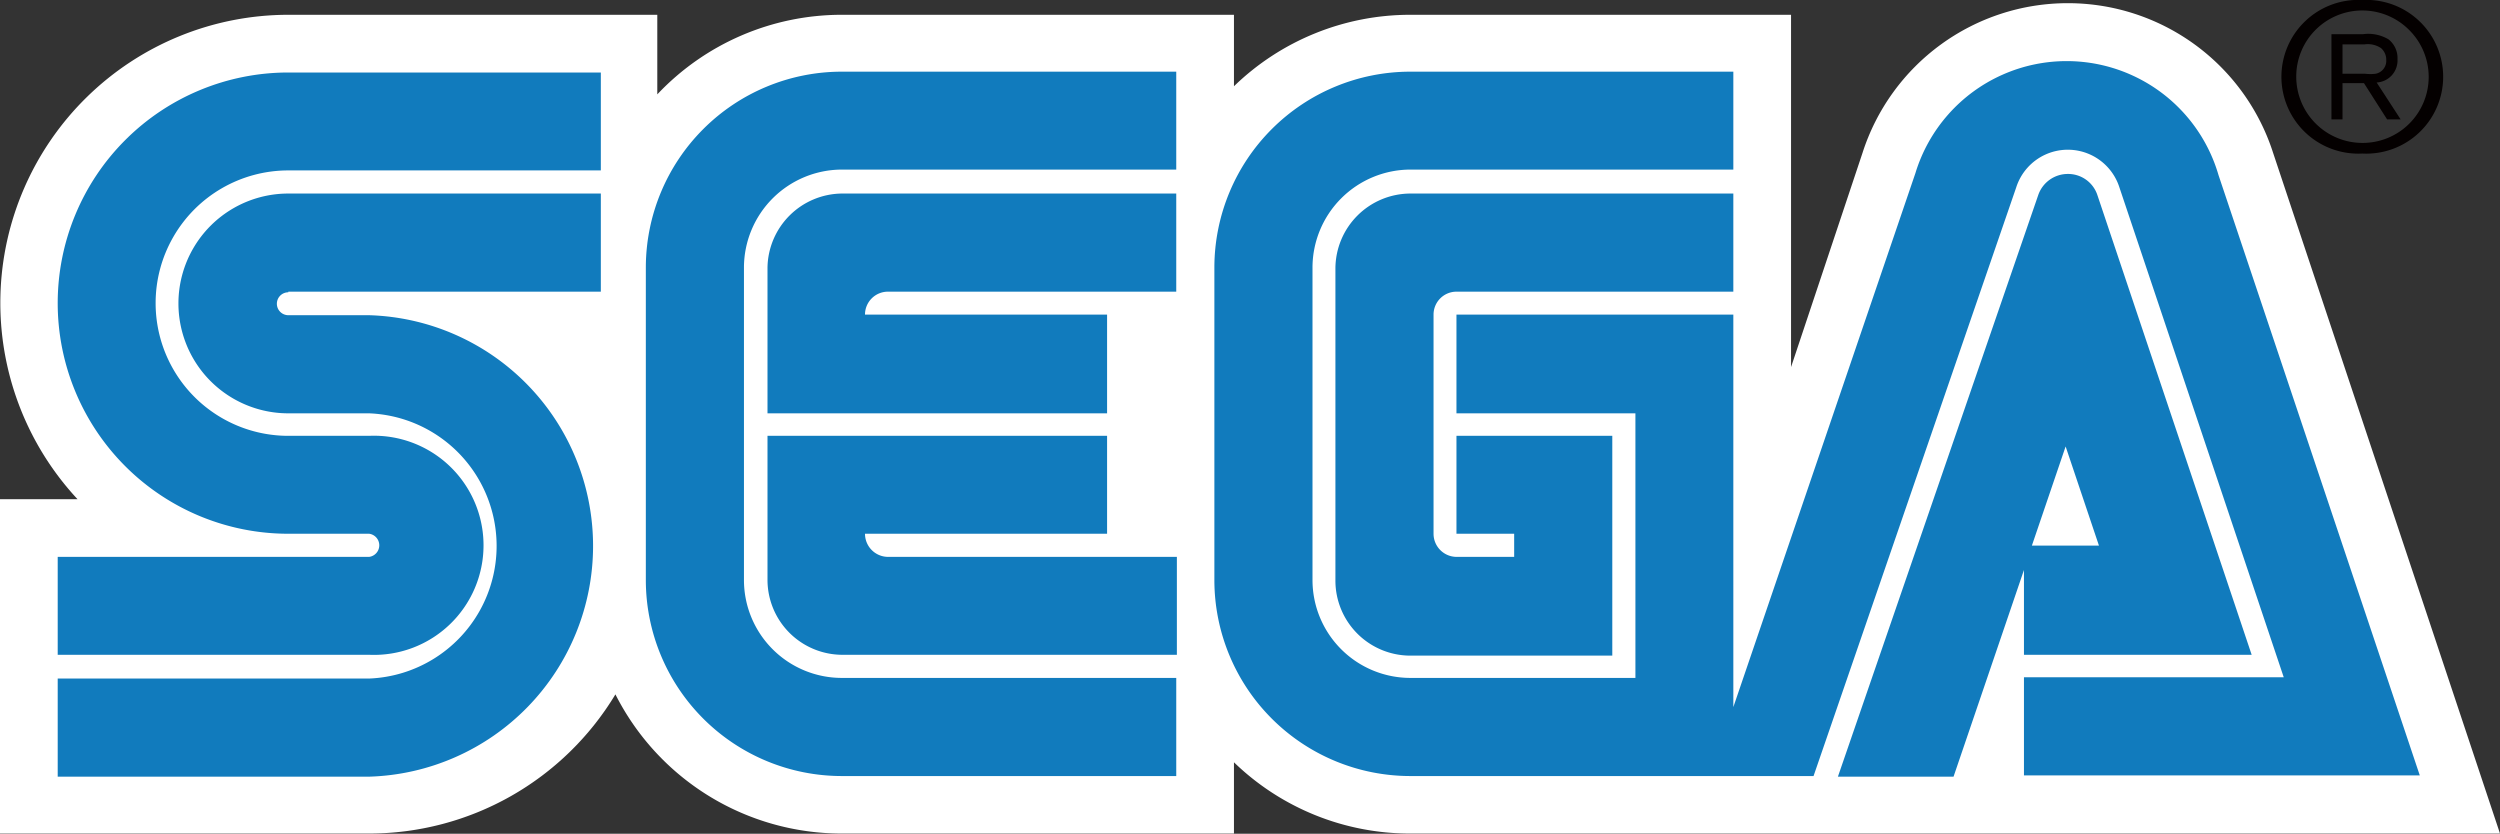 <svg id="レイヤー_1" data-name="レイヤー 1" xmlns="http://www.w3.org/2000/svg" viewBox="0 0 120 40.02"><rect x="0" y="0" width="120" height="40.02" fill="#333333" stroke="none"/><defs><style>.cls-1{fill:#fff;}.cls-2{fill:#117bbd;}.cls-3{fill:#040000;}</style></defs><title>logo-sega</title><path class="cls-1" d="M346.27,408.5a10.35,10.35,0,0,0-19.71,0l-3.43,10.28V401.87H304.86a12.15,12.15,0,0,0-8.47,3.43v-3.43H277.57a12.17,12.17,0,0,0-8.86,3.82v-3.82H251a13.83,13.83,0,0,0-10.12,23.25h-3.72v16.05h17.72a13.81,13.81,0,0,0,11.82-6.68,12.17,12.17,0,0,0,10.87,6.68h18.82v-3.42a12.14,12.14,0,0,0,8.47,3.42h52.3Z" transform="translate(-237.16 -401.16)"/><path class="cls-2" d="M254.88,427.89H239.93v4.7h14.95a5.26,5.26,0,1,0,0-10.51H251a6.37,6.37,0,0,1,0-12.74H266v-4.7H251a11.07,11.07,0,0,0,0,22.14h3.88a.56.56,0,0,1,0,1.11Z" transform="translate(-237.16 -401.16)"/><path class="cls-2" d="M251,415.16H266v-4.71H251A5.26,5.26,0,1,0,251,421h3.88a6.37,6.37,0,0,1,0,12.73H239.93v4.71h14.95a11.08,11.08,0,0,0,0-22.15H251a.55.55,0,1,1,0-1.1Z" transform="translate(-237.16 -401.16)"/><path class="cls-2" d="M304.86,410.45a3.61,3.61,0,0,0-3.6,3.59v15a3.6,3.6,0,0,0,3.6,3.59h9.69V422.08h-7.48v4.7h2.77v1.11h-2.77a1.11,1.11,0,0,1-1.1-1.11V416.26a1.1,1.1,0,0,1,1.1-1.1h13.29v-4.71Z" transform="translate(-237.16 -401.16)"/><path class="cls-2" d="M334.31,432.59h10.93l-7.41-22.08a1.48,1.48,0,0,0-1.42-1,1.5,1.5,0,0,0-1.41,1l-9.62,27.93h5.55l3.38-9.92Zm2-10,1.6,4.76h-3.22Z" transform="translate(-237.16 -401.16)"/><path class="cls-2" d="M343.65,409.57a7.59,7.59,0,0,0-14.55-.1l-8.74,25.63V416.26H307.07V421h8.59V433.7h-10.8a4.7,4.7,0,0,1-4.7-4.7V414a4.71,4.71,0,0,1,4.7-4.7h15.5v-4.7h-15.5a9.41,9.41,0,0,0-9.41,9.41V429a9.41,9.41,0,0,0,9.41,9.41h19.35l9.73-28.26a2.6,2.6,0,0,1,4.95,0l7.89,23.52H334.31v4.71h19Z" transform="translate(-237.16 -401.16)"/><path class="cls-2" d="M277.57,433.7a4.7,4.7,0,0,1-4.7-4.7V414a4.71,4.71,0,0,1,4.7-4.7h16.05v-4.7H277.57a9.41,9.41,0,0,0-9.41,9.41V429a9.41,9.41,0,0,0,9.41,9.41h16.05V433.7Z" transform="translate(-237.16 -401.16)"/><path class="cls-2" d="M278.68,426.78H290.3v-4.7H274V429a3.6,3.6,0,0,0,3.6,3.59h16.05v-4.7H279.78A1.11,1.11,0,0,1,278.68,426.78Z" transform="translate(-237.16 -401.16)"/><path class="cls-2" d="M290.3,416.26H278.68a1.1,1.1,0,0,1,1.11-1.1h13.83v-4.71H277.57A3.61,3.61,0,0,0,274,414V421H290.3Z" transform="translate(-237.16 -401.16)"/><path class="cls-3" d="M350.55,408.53a3.69,3.69,0,1,0,0-7.37,3.69,3.69,0,1,0,0,7.37Zm-3.17-3.69a3.17,3.17,0,0,1,5.42-2.24,3.17,3.17,0,0,1-2.25,5.42,3.18,3.18,0,0,1-3.17-3.18Z" transform="translate(-237.16 -401.16)"/><path class="cls-3" d="M349.6,405.15v1.74h-.53V402.8h1.52a1.9,1.9,0,0,1,1.22.25,1.14,1.14,0,0,1,.43.95,1.06,1.06,0,0,1-1,1.12l1.15,1.77h-.65l-1.11-1.74Zm0-.45h1.09a2.11,2.11,0,0,0,.5,0,.63.63,0,0,0,.51-.66.74.74,0,0,0-.25-.57,1.14,1.14,0,0,0-.79-.18H349.6Z" transform="translate(-237.16 -401.16)"/></svg>